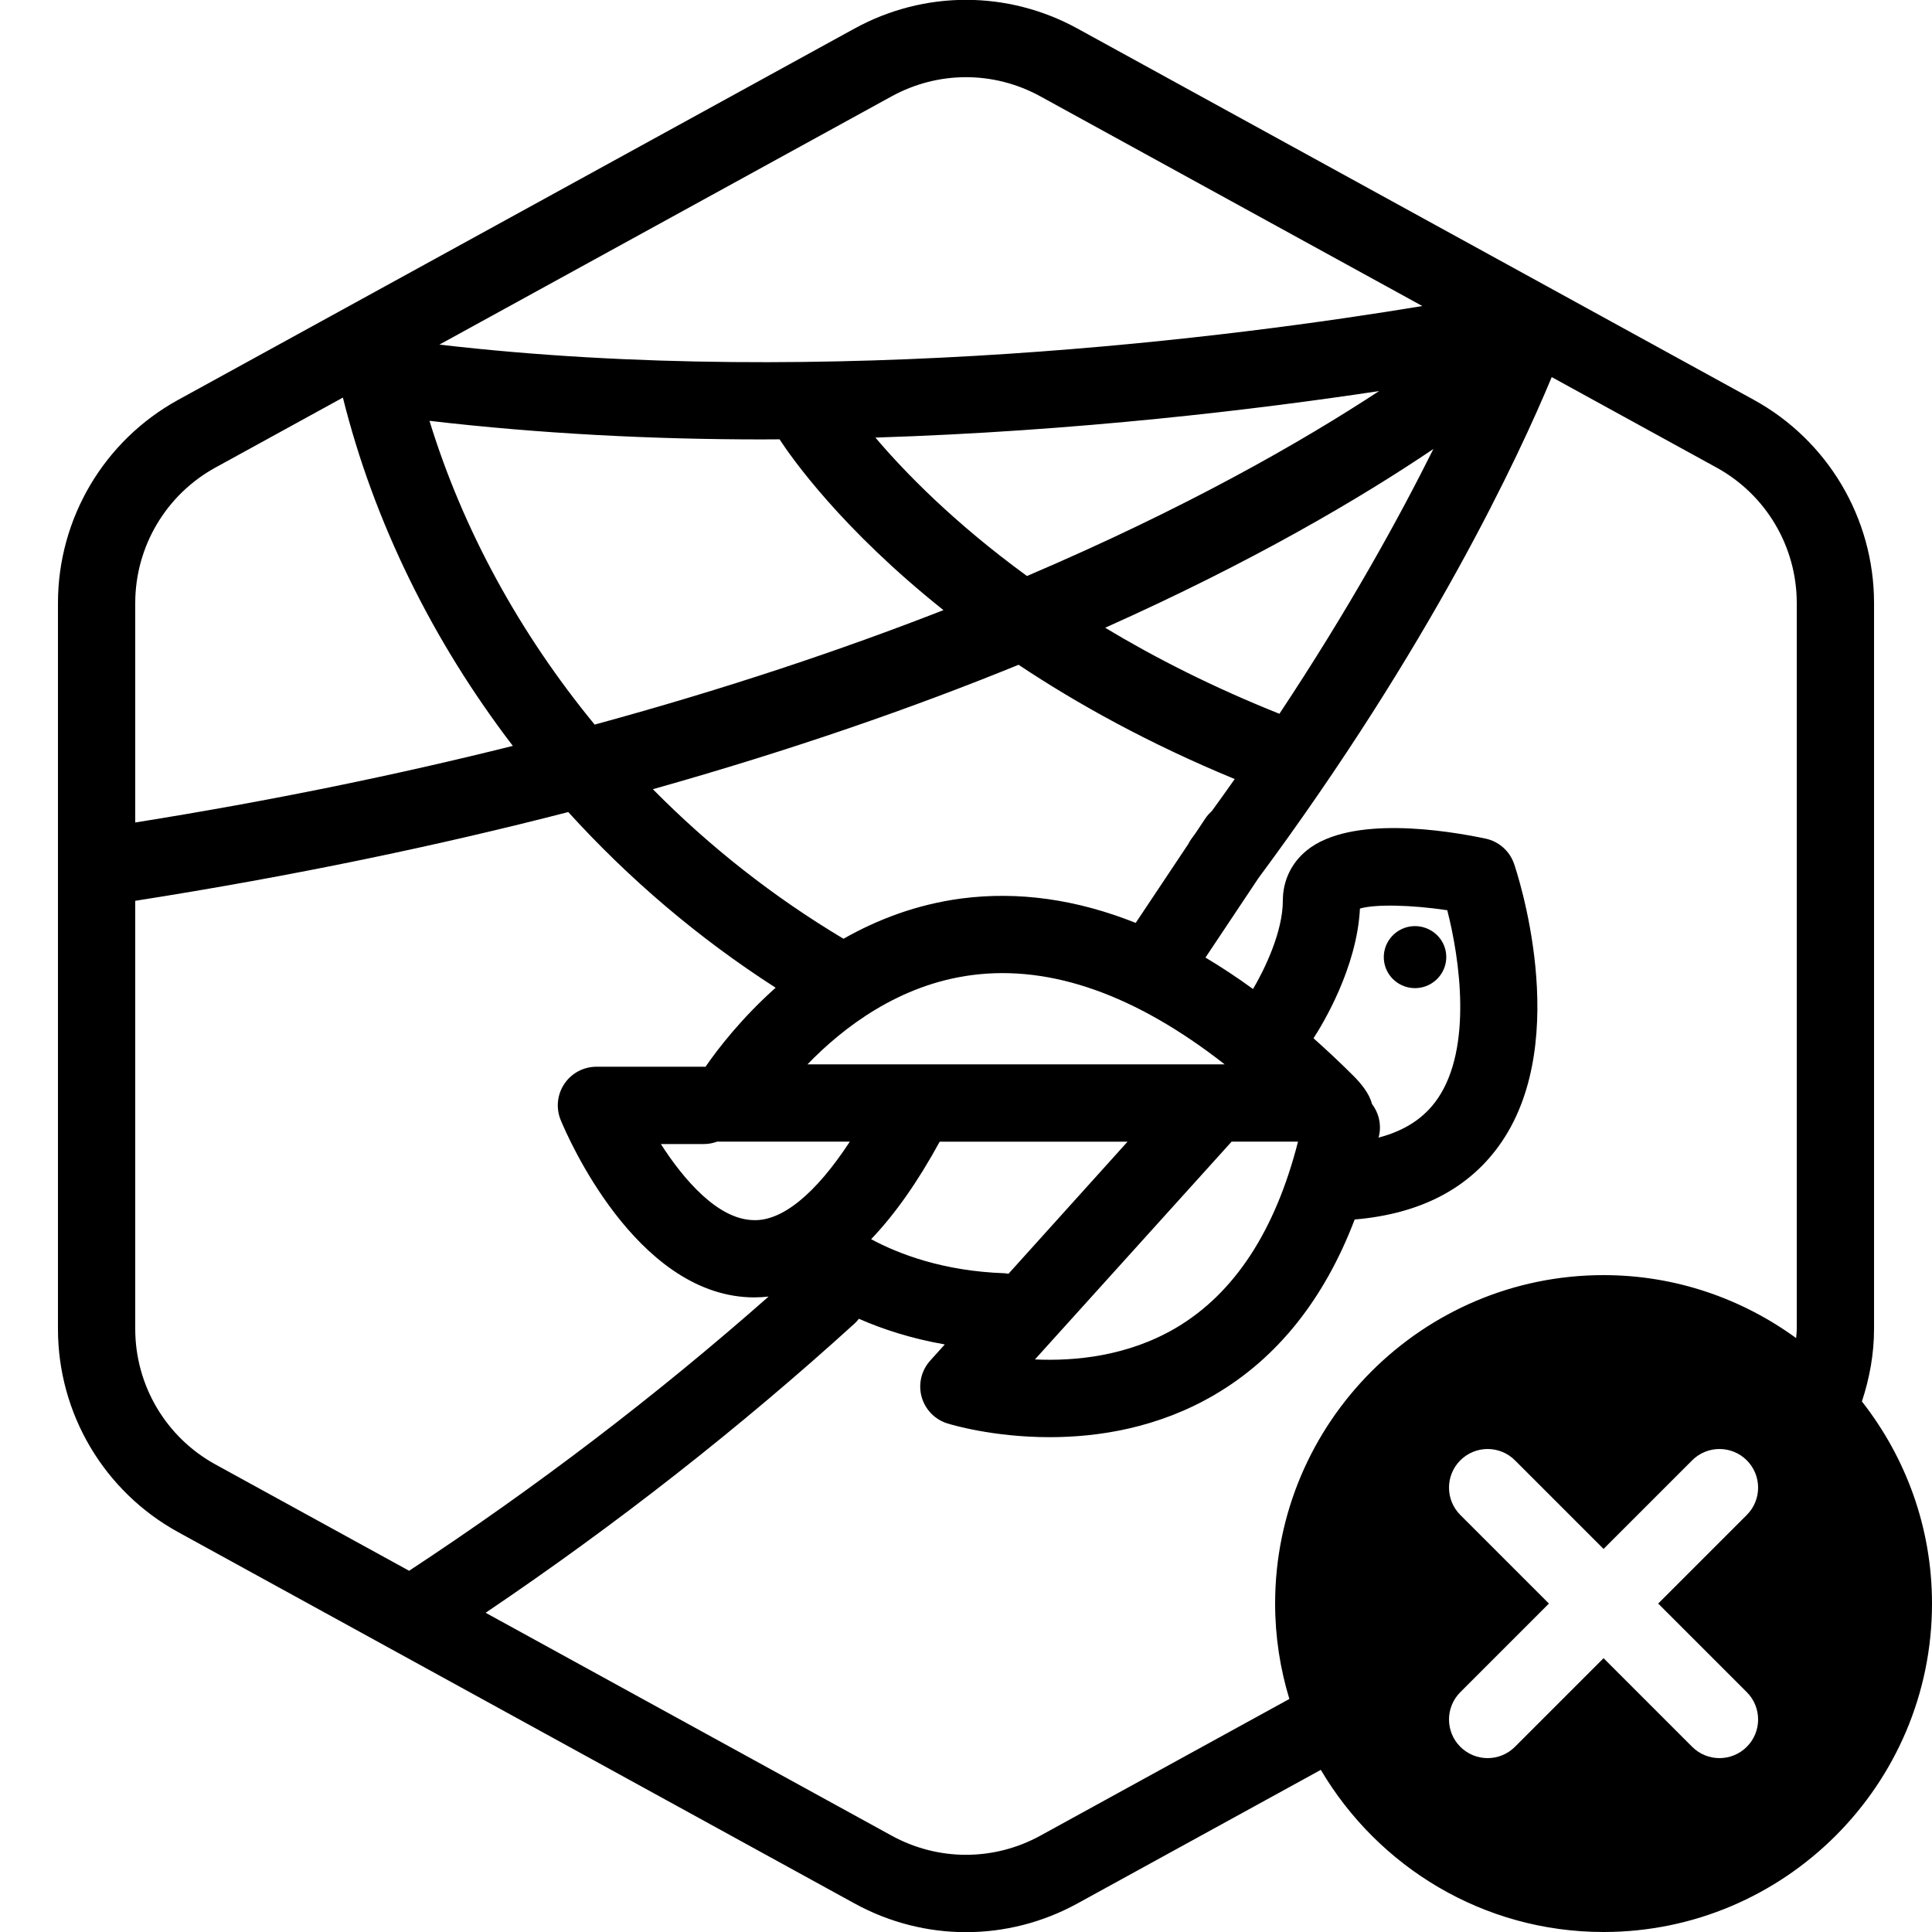 <?xml version="1.0" encoding="UTF-8"?>
<!-- Generator: Adobe Illustrator 25.4.1, SVG Export Plug-In . SVG Version: 6.00 Build 0)  -->
<svg xmlns="http://www.w3.org/2000/svg" xmlns:xlink="http://www.w3.org/1999/xlink" version="1.1" x="0px" y="0px" viewBox="0 0 100 100" xml:space="preserve">
<g id="entanglement">
	<g>
		<ellipse transform="matrix(0.99 -0.142 0.142 0.99 -6.311 10.941)" cx="73.243" cy="49.539" rx="1.118" ry="1.106"></ellipse>
		<path d="M73.238,51.146c-0.79,0-1.481-0.577-1.597-1.376c-0.126-0.877,0.489-1.693,1.372-1.82c0.881-0.119,1.704,0.483,1.83,1.359    c0.126,0.877-0.489,1.693-1.372,1.82C73.394,51.14,73.315,51.146,73.238,51.146z M73.246,48.933c-0.029,0-0.06,0.002-0.09,0.007    c-0.337,0.048-0.572,0.356-0.524,0.688c0.047,0.33,0.358,0.565,0.697,0.512c0.337-0.048,0.572-0.356,0.524-0.688    C73.811,49.15,73.547,48.933,73.246,48.933z"></path>
	</g>
</g>
<g id="Modifier_x5F_Exclude">
	<path d="M96.372,72.539C96.767,71.343,97,70.085,97,68.786V31.214c0-4.38-2.386-8.411-6.225-10.52L55.774,1.48   c-3.615-1.984-7.933-1.984-11.549,0l-35,19.215C5.385,22.803,3,26.834,3,31.214v37.572c0,4.381,2.385,8.411,6.225,10.519l35,19.214   c1.808,0.993,3.792,1.489,5.775,1.489s3.967-0.496,5.775-1.489l12.59-6.912C71.325,96.62,76.769,100,83,100c9.373,0,17-7.627,17-17   C100,79.054,98.637,75.428,96.372,72.539z M63.733,59.108c0.005-0.005,0.008-0.012,0.013-0.017h3.439   c-1.172,4.599-3.284,7.849-6.313,9.637c-2.497,1.472-5.23,1.732-7.304,1.636L63.733,59.108z M52.199,65.93   c-0.067-0.009-0.133-0.025-0.202-0.027c-3.163-0.109-5.467-0.988-6.908-1.763c1.226-1.279,2.411-2.961,3.55-5.048h9.724   L52.199,65.93z M41.794,55.091c1.856-1.919,4.753-4.135,8.526-4.622c4.076-0.529,8.469,1.023,13.069,4.622H41.794z M43.987,59.091   c-1.77,2.706-3.526,4.149-5.035,4.061c-1.805-0.068-3.538-2.056-4.747-3.937h2.243c0.237,0,0.461-0.048,0.672-0.124H43.987z    M61.862,43.152c-0.065,0.088-0.128,0.174-0.193,0.263c-0.065,0.087-0.115,0.18-0.164,0.273l-2.721,4.081   c-3.058-1.219-6.07-1.647-9.02-1.263c-2.323,0.307-4.356,1.092-6.105,2.084c-3.626-2.162-6.943-4.777-9.867-7.741   c7.222-2.032,13.516-4.233,18.929-6.44c3.068,2.043,6.771,4.091,11.188,5.915c-0.387,0.549-0.781,1.101-1.187,1.66   c-0.121,0.109-0.234,0.229-0.328,0.371L61.862,43.152z M45.311,22.649c10.443-0.33,19.781-1.458,26.071-2.408   c-4.016,2.636-10.015,6.071-18.226,9.573C49.356,27.044,46.808,24.415,45.311,22.649z M57.202,32.492   c7.617-3.403,13.195-6.692,16.99-9.253c-1.779,3.572-4.384,8.302-7.97,13.706C62.78,35.571,59.784,34.047,57.202,32.492z    M46.149,4.987C47.355,4.326,48.678,3.995,50,3.995s2.645,0.331,3.85,0.993L73.619,15.84c-9.514,1.577-30.668,4.35-50.875,1.997   L46.149,4.987z M39.413,22.744c0.313,0,0.624-0.004,0.936-0.005c0.62,0.951,3.206,4.635,8.484,8.841   c-5.229,2.043-11.231,4.065-18.054,5.925c-3.867-4.706-6.811-10.064-8.549-15.723C27.977,22.452,33.793,22.744,39.413,22.744z    M7,31.214c0-2.92,1.59-5.607,4.15-7.013l6.598-3.622c1.609,6.451,4.647,12.605,8.796,18.028C20.611,40.09,14.107,41.438,7,42.572   V31.214z M11.15,75.799C8.59,74.394,7,71.707,7,68.786v-22.16c8.249-1.295,15.703-2.864,22.414-4.594   c3.139,3.459,6.748,6.536,10.733,9.092c-1.759,1.57-2.982,3.15-3.634,4.097c-0.023-0.001-0.044-0.007-0.066-0.007h-5.575   c-0.668,0-1.292,0.333-1.663,0.889c-0.372,0.556-0.441,1.259-0.185,1.876c0.378,0.914,3.867,8.937,9.766,9.169   c0.087,0.004,0.174,0.005,0.26,0.005c0.246,0,0.49-0.016,0.734-0.044c-5.799,5.116-12.045,9.88-18.608,14.194L11.15,75.799z    M90.414,87.586c0.781,0.781,0.781,2.047,0,2.828C90.023,90.805,89.512,91,89,91s-1.023-0.195-1.414-0.586L83,85.828l-4.586,4.586   C78.023,90.805,77.512,91,77,91s-1.023-0.195-1.414-0.586c-0.781-0.781-0.781-2.047,0-2.828L80.172,83l-4.586-4.586   c-0.781-0.781-0.781-2.047,0-2.828s2.047-0.781,2.828,0L83,80.172l4.586-4.586c0.781-0.781,2.047-0.781,2.828,0   s0.781,2.047,0,2.828L85.828,83L90.414,87.586z M93,68.786c0,0.16-0.023,0.315-0.032,0.473C90.164,67.219,86.725,66,83,66   c-9.373,0-17,7.627-17,17c0,1.717,0.261,3.374,0.737,4.938L53.85,95.013c-2.41,1.322-5.289,1.322-7.699,0L25.136,83.477   c6.761-4.563,13.178-9.592,19.109-14.982c0.08-0.073,0.146-0.154,0.211-0.235c1.209,0.532,2.695,1.021,4.446,1.328l-0.762,0.846   c-0.453,0.507-0.617,1.208-0.438,1.863c0.181,0.655,0.681,1.174,1.329,1.378c0.163,0.051,2.33,0.713,5.3,0.713   c2.512,0,5.598-0.474,8.529-2.19c3.255-1.905,5.684-4.951,7.258-9.077c3.42-0.289,5.986-1.63,7.61-4.019   c3.665-5.393,0.766-14.023,0.641-14.388c-0.229-0.666-0.79-1.162-1.479-1.308c-2.025-0.427-6.985-1.225-9.247,0.607   c-0.802,0.65-1.243,1.573-1.243,2.601c0,1.619-0.948,3.568-1.543,4.578c-0.823-0.599-1.644-1.14-2.462-1.628l2.742-4.113   c8.933-12.055,13.492-21.872,15.18-25.933l8.532,4.684C91.41,25.607,93,28.294,93,31.214V68.786z M71.012,57.137   c-0.131-0.535-0.569-1.062-0.967-1.46c-0.687-0.687-1.373-1.326-2.058-1.937c0.47-0.723,2.25-3.647,2.403-6.713   c0.777-0.233,2.658-0.194,4.52,0.086c0.647,2.518,1.307,7.107-0.493,9.746c-0.684,1.003-1.7,1.668-3.064,2.023   c0.009-0.044,0.023-0.084,0.032-0.128C71.508,58.163,71.351,57.583,71.012,57.137z"></path>
</g>
</svg>
